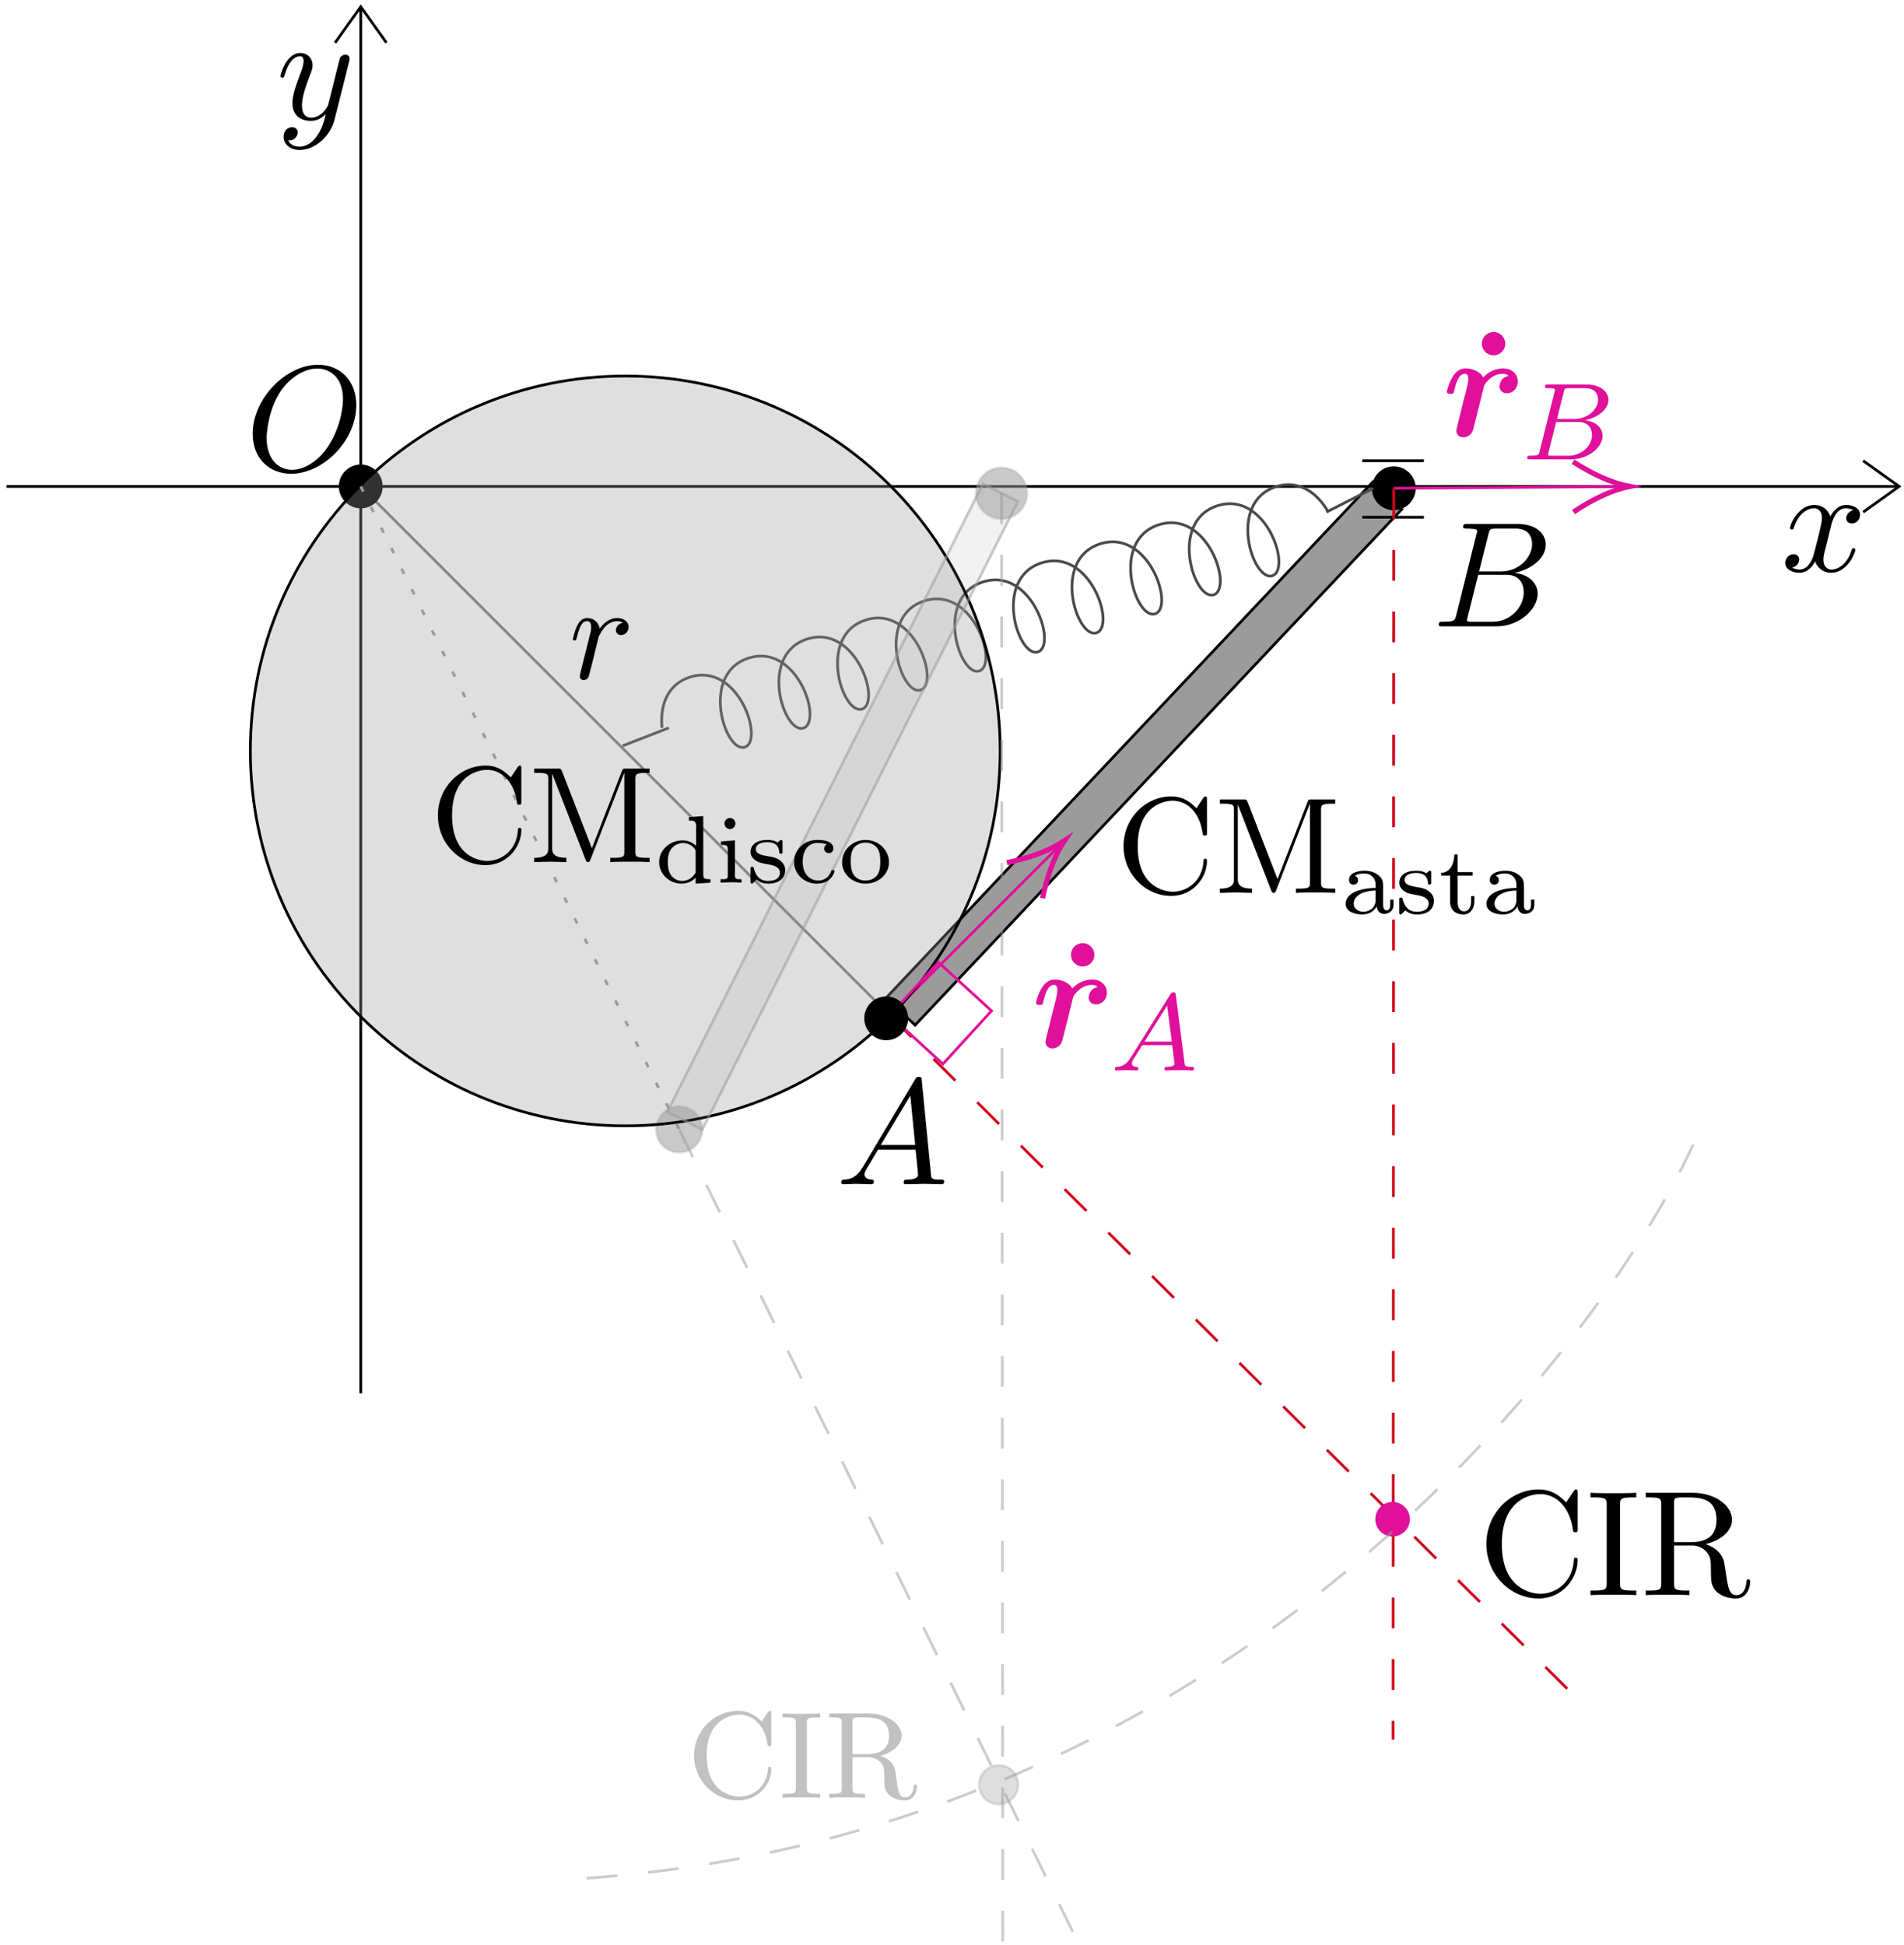 <?xml version="1.0" encoding="UTF-8"?>
<svg xmlns="http://www.w3.org/2000/svg" xmlns:xlink="http://www.w3.org/1999/xlink" width="277pt" height="283pt" viewBox="0 0 277 283" version="1.1">
<defs>
<g>
<symbol overflow="visible" id="glyph0-0">
<path style="stroke:none;" d=""/>
</symbol>
<symbol overflow="visible" id="glyph0-1">
<path style="stroke:none;" d="M 7.281 -6.594 C 7.422 -7.156 7.922 -9.156 9.438 -9.156 C 9.547 -9.156 10.078 -9.156 10.531 -8.875 C 9.922 -8.766 9.484 -8.219 9.484 -7.703 C 9.484 -7.344 9.734 -6.938 10.312 -6.938 C 10.797 -6.938 11.5 -7.328 11.5 -8.203 C 11.5 -9.328 10.203 -9.641 9.469 -9.641 C 8.203 -9.641 7.438 -8.484 7.172 -7.984 C 6.625 -9.422 5.453 -9.641 4.828 -9.641 C 2.547 -9.641 1.312 -6.828 1.312 -6.281 C 1.312 -6.062 1.531 -6.062 1.578 -6.062 C 1.75 -6.062 1.812 -6.109 1.859 -6.297 C 2.594 -8.609 4.031 -9.156 4.781 -9.156 C 5.188 -9.156 5.953 -8.969 5.953 -7.703 C 5.953 -7.031 5.578 -5.562 4.781 -2.516 C 4.422 -1.156 3.672 -0.234 2.703 -0.234 C 2.578 -0.234 2.078 -0.234 1.609 -0.531 C 2.156 -0.625 2.641 -1.094 2.641 -1.703 C 2.641 -2.297 2.156 -2.469 1.828 -2.469 C 1.172 -2.469 0.625 -1.891 0.625 -1.203 C 0.625 -0.203 1.719 0.234 2.688 0.234 C 4.125 0.234 4.906 -1.281 4.969 -1.422 C 5.234 -0.609 6.016 0.234 7.328 0.234 C 9.578 0.234 10.812 -2.578 10.812 -3.125 C 10.812 -3.344 10.625 -3.344 10.562 -3.344 C 10.359 -3.344 10.312 -3.25 10.281 -3.094 C 9.547 -0.766 8.078 -0.234 7.375 -0.234 C 6.516 -0.234 6.172 -0.938 6.172 -1.672 C 6.172 -2.156 6.297 -2.641 6.547 -3.594 Z M 7.281 -6.594 "/>
</symbol>
<symbol overflow="visible" id="glyph0-2">
<path style="stroke:none;" d="M 10.594 -8.312 C 10.688 -8.609 10.688 -8.656 10.688 -8.812 C 10.688 -9.203 10.375 -9.406 10.062 -9.406 C 9.844 -9.406 9.484 -9.266 9.297 -8.938 C 9.25 -8.828 9.078 -8.156 8.984 -7.766 C 8.828 -7.203 8.688 -6.609 8.547 -6.016 L 7.562 -2.094 C 7.484 -1.766 6.547 -0.234 5.109 -0.234 C 3.984 -0.234 3.75 -1.203 3.75 -2 C 3.75 -3.016 4.125 -4.359 4.859 -6.281 C 5.219 -7.172 5.297 -7.422 5.297 -7.859 C 5.297 -8.828 4.609 -9.641 3.516 -9.641 C 1.438 -9.641 0.625 -6.484 0.625 -6.281 C 0.625 -6.062 0.844 -6.062 0.891 -6.062 C 1.109 -6.062 1.141 -6.109 1.25 -6.453 C 1.828 -8.5 2.703 -9.156 3.453 -9.156 C 3.625 -9.156 3.984 -9.156 3.984 -8.469 C 3.984 -7.922 3.781 -7.344 3.625 -6.938 C 2.75 -4.625 2.359 -3.375 2.359 -2.359 C 2.359 -0.422 3.734 0.234 5.016 0.234 C 5.875 0.234 6.609 -0.125 7.219 -0.734 C 6.938 0.391 6.672 1.469 5.797 2.625 C 5.234 3.359 4.406 3.984 3.406 3.984 C 3.094 3.984 2.109 3.922 1.75 3.078 C 2.094 3.078 2.375 3.078 2.688 2.812 C 2.906 2.625 3.125 2.328 3.125 1.922 C 3.125 1.25 2.531 1.156 2.312 1.156 C 1.812 1.156 1.094 1.5 1.094 2.578 C 1.094 3.672 2.047 4.469 3.406 4.469 C 5.656 4.469 7.891 2.484 8.5 0.016 Z M 10.594 -8.312 "/>
</symbol>
<symbol overflow="visible" id="glyph0-3">
<path style="stroke:none;" d="M 3.906 -2.516 C 3.031 -1.047 2.188 -0.734 1.219 -0.672 C 0.953 -0.656 0.766 -0.656 0.766 -0.234 C 0.766 -0.109 0.875 0 1.047 0 C 1.641 0 2.312 -0.062 2.922 -0.062 C 3.641 -0.062 4.406 0 5.109 0 C 5.234 0 5.516 0 5.516 -0.422 C 5.516 -0.656 5.328 -0.672 5.172 -0.672 C 4.672 -0.719 4.141 -0.891 4.141 -1.438 C 4.141 -1.703 4.281 -1.938 4.453 -2.25 L 6.109 -5.031 L 11.578 -5.031 C 11.625 -4.578 11.938 -1.609 11.938 -1.391 C 11.938 -0.734 10.797 -0.672 10.359 -0.672 C 10.062 -0.672 9.844 -0.672 9.844 -0.234 C 9.844 0 10.094 0 10.141 0 C 11.031 0 11.969 -0.062 12.875 -0.062 C 13.422 -0.062 14.781 0 15.328 0 C 15.469 0 15.734 0 15.734 -0.438 C 15.734 -0.672 15.516 -0.672 15.219 -0.672 C 13.875 -0.672 13.875 -0.828 13.812 -1.469 L 12.484 -15.094 C 12.438 -15.531 12.438 -15.625 12.062 -15.625 C 11.719 -15.625 11.625 -15.469 11.5 -15.25 Z M 6.516 -5.719 L 10.812 -12.906 L 11.516 -5.719 Z M 6.516 -5.719 "/>
</symbol>
<symbol overflow="visible" id="glyph0-4">
<path style="stroke:none;" d="M 3.484 -1.703 C 3.266 -0.844 3.234 -0.672 1.5 -0.672 C 1.141 -0.672 0.922 -0.672 0.922 -0.234 C 0.922 0 1.109 0 1.5 0 L 9.297 0 C 12.734 0 15.312 -2.578 15.312 -4.719 C 15.312 -6.281 14.047 -7.547 11.938 -7.781 C 14.203 -8.203 16.484 -9.812 16.484 -11.891 C 16.484 -13.5 15.047 -14.891 12.438 -14.891 L 5.109 -14.891 C 4.688 -14.891 4.469 -14.891 4.469 -14.469 C 4.469 -14.219 4.672 -14.219 5.078 -14.219 C 5.125 -14.219 5.547 -14.219 5.906 -14.172 C 6.297 -14.141 6.5 -14.109 6.5 -13.828 C 6.5 -13.734 6.484 -13.672 6.406 -13.422 Z M 6.781 -7.984 L 8.141 -13.391 C 8.328 -14.156 8.375 -14.219 9.312 -14.219 L 12.125 -14.219 C 14.047 -14.219 14.5 -12.938 14.5 -11.969 C 14.5 -10.062 12.625 -7.984 9.969 -7.984 Z M 5.797 -0.672 C 5.5 -0.672 5.453 -0.672 5.328 -0.703 C 5.109 -0.719 5.031 -0.734 5.031 -0.922 C 5.031 -0.984 5.031 -1.031 5.141 -1.422 L 6.656 -7.5 L 10.781 -7.5 C 12.875 -7.5 13.281 -5.891 13.281 -4.953 C 13.281 -2.797 11.344 -0.672 8.766 -0.672 Z M 5.797 -0.672 "/>
</symbol>
<symbol overflow="visible" id="glyph0-5">
<path style="stroke:none;" d="M 16.141 -9.516 C 16.141 -13.016 13.828 -15.375 10.578 -15.375 C 5.875 -15.375 1.062 -10.422 1.062 -5.344 C 1.062 -1.719 3.516 0.484 6.656 0.484 C 11.281 0.484 16.141 -4.297 16.141 -9.516 Z M 6.781 -0.094 C 4.625 -0.094 3.094 -1.859 3.094 -4.734 C 3.094 -5.688 3.406 -8.875 5.078 -11.438 C 6.594 -13.703 8.719 -14.828 10.453 -14.828 C 12.234 -14.828 14.203 -13.609 14.203 -10.359 C 14.203 -8.797 13.609 -5.391 11.453 -2.703 C 10.406 -1.375 8.609 -0.094 6.781 -0.094 Z M 6.781 -0.094 "/>
</symbol>
<symbol overflow="visible" id="glyph1-0">
<path style="stroke:none;" d=""/>
</symbol>
<symbol overflow="visible" id="glyph1-1">
<path style="stroke:none;" d="M 1.109 -6.812 C 1.109 -2.688 4.344 0.438 8.047 0.438 C 11.297 0.438 13.25 -2.328 13.25 -4.641 C 13.25 -4.844 13.25 -4.984 12.984 -4.984 C 12.766 -4.984 12.766 -4.859 12.75 -4.656 C 12.594 -1.812 10.453 -0.172 8.281 -0.172 C 7.078 -0.172 3.172 -0.859 3.172 -6.797 C 3.172 -12.75 7.047 -13.422 8.266 -13.422 C 10.438 -13.422 12.219 -11.609 12.609 -8.703 C 12.656 -8.422 12.656 -8.359 12.922 -8.359 C 13.25 -8.359 13.25 -8.422 13.25 -8.844 L 13.25 -13.562 C 13.25 -13.906 13.25 -14.047 13.031 -14.047 C 12.953 -14.047 12.875 -14.047 12.703 -13.812 L 11.719 -12.328 C 10.984 -13.047 9.953 -14.047 8.047 -14.047 C 4.328 -14.047 1.109 -10.875 1.109 -6.812 Z M 1.109 -6.812 "/>
</symbol>
<symbol overflow="visible" id="glyph1-2">
<path style="stroke:none;" d="M 4.797 -13.172 C 4.625 -13.609 4.562 -13.609 4.109 -13.609 L 0.734 -13.609 L 0.734 -12.984 L 1.219 -12.984 C 2.75 -12.984 2.781 -12.766 2.781 -12.047 L 2.781 -2.094 C 2.781 -1.547 2.781 -0.625 0.734 -0.625 L 0.734 0 C 1.438 -0.016 2.406 -0.062 3.062 -0.062 C 3.719 -0.062 4.703 -0.016 5.406 0 L 5.406 -0.625 C 3.344 -0.625 3.344 -1.547 3.344 -2.094 L 3.344 -12.828 L 3.359 -12.828 L 8.172 -0.438 C 8.266 -0.172 8.359 0 8.562 0 C 8.781 0 8.844 -0.156 8.922 -0.375 L 13.828 -12.984 L 13.844 -12.984 L 13.844 -1.547 C 13.844 -0.844 13.812 -0.625 12.266 -0.625 L 11.797 -0.625 L 11.797 0 C 12.531 -0.062 13.891 -0.062 14.656 -0.062 C 15.438 -0.062 16.781 -0.062 17.516 0 L 17.516 -0.625 L 17.031 -0.625 C 15.5 -0.625 15.453 -0.844 15.453 -1.547 L 15.453 -12.047 C 15.453 -12.766 15.5 -12.984 17.031 -12.984 L 17.516 -12.984 L 17.516 -13.609 L 14.141 -13.609 C 13.625 -13.609 13.625 -13.594 13.484 -13.234 L 9.125 -2.016 Z M 4.797 -13.172 "/>
</symbol>
<symbol overflow="visible" id="glyph2-0">
<path style="stroke:none;" d=""/>
</symbol>
<symbol overflow="visible" id="glyph2-1">
<path style="stroke:none;" d="M 6.219 -3.734 C 6.219 -4.484 6.219 -5.016 5.578 -5.531 C 5.016 -6 4.344 -6.219 3.516 -6.219 C 2.188 -6.219 1.25 -5.719 1.25 -4.875 C 1.25 -4.422 1.562 -4.188 1.922 -4.188 C 2.297 -4.188 2.578 -4.469 2.578 -4.844 C 2.578 -5.078 2.469 -5.375 2.094 -5.484 C 2.594 -5.828 3.406 -5.828 3.484 -5.828 C 4.266 -5.828 5.125 -5.312 5.125 -4.141 L 5.125 -3.719 C 4.359 -3.688 3.438 -3.641 2.406 -3.266 C 1.156 -2.797 0.766 -2.031 0.766 -1.406 C 0.766 -0.203 2.219 0.141 3.203 0.141 C 4.328 0.141 4.984 -0.484 5.281 -1.031 C 5.328 -0.453 5.703 0.062 6.344 0.062 C 6.375 0.062 7.734 0.062 7.734 -1.25 L 7.734 -2.016 L 7.25 -2.016 L 7.25 -1.266 C 7.25 -1.125 7.25 -0.453 6.734 -0.453 C 6.219 -0.453 6.219 -1.109 6.219 -1.297 Z M 5.125 -1.969 C 5.125 -0.625 3.953 -0.25 3.328 -0.25 C 2.609 -0.25 1.938 -0.719 1.938 -1.406 C 1.938 -2.172 2.609 -3.25 5.125 -3.344 Z M 5.125 -1.969 "/>
</symbol>
<symbol overflow="visible" id="glyph2-2">
<path style="stroke:none;" d="M 5.281 -5.859 C 5.281 -6.094 5.281 -6.219 5.094 -6.219 C 5.016 -6.219 5 -6.219 4.812 -6.062 C 4.781 -6.047 4.641 -5.922 4.562 -5.844 C 4.141 -6.141 3.609 -6.219 3.094 -6.219 C 1.109 -6.219 0.625 -5.172 0.625 -4.484 C 0.625 -4.031 0.828 -3.672 1.156 -3.391 C 1.688 -2.938 2.219 -2.828 3.078 -2.688 C 3.781 -2.562 4.906 -2.375 4.906 -1.438 C 4.906 -0.891 4.531 -0.25 3.188 -0.25 C 1.859 -0.25 1.375 -1.125 1.109 -2.078 C 1.078 -2.266 1.062 -2.312 0.859 -2.312 C 0.625 -2.312 0.625 -2.219 0.625 -1.938 L 0.625 -0.219 C 0.625 0.016 0.625 0.141 0.828 0.141 C 0.953 0.141 1.219 -0.156 1.5 -0.453 C 2.109 0.109 2.859 0.141 3.188 0.141 C 5.016 0.141 5.672 -0.844 5.672 -1.828 C 5.672 -2.359 5.438 -2.781 5.078 -3.109 C 4.547 -3.594 3.906 -3.719 3.422 -3.797 C 2.297 -3.984 1.391 -4.156 1.391 -4.891 C 1.391 -5.344 1.766 -5.891 3.094 -5.891 C 4.719 -5.891 4.781 -4.766 4.812 -4.359 C 4.828 -4.203 5 -4.203 5.047 -4.203 C 5.281 -4.203 5.281 -4.297 5.281 -4.562 Z M 5.281 -5.859 "/>
</symbol>
<symbol overflow="visible" id="glyph2-3">
<path style="stroke:none;" d="M 2.797 -5.516 L 4.984 -5.516 L 4.984 -6.016 L 2.797 -6.016 L 2.797 -8.578 L 2.328 -8.578 C 2.312 -7.328 1.75 -5.938 0.406 -5.906 L 0.406 -5.516 L 1.703 -5.516 L 1.703 -1.75 C 1.703 -0.188 2.875 0.141 3.656 0.141 C 4.594 0.141 5.234 -0.656 5.234 -1.766 L 5.234 -2.531 L 4.766 -2.531 L 4.766 -1.766 C 4.766 -0.828 4.312 -0.312 3.766 -0.312 C 2.797 -0.312 2.797 -1.484 2.797 -1.734 Z M 2.797 -5.516 "/>
</symbol>
<symbol overflow="visible" id="glyph2-4">
<path style="stroke:none;" d="M 4.969 -9.531 L 4.969 -9.031 C 5.906 -9.031 6.016 -8.938 6.016 -8.25 L 6.016 -5.359 C 5.5 -5.859 4.828 -6.156 4.062 -6.156 C 2.203 -6.156 0.641 -4.766 0.641 -3 C 0.641 -1.25 2.125 0.141 3.891 0.141 C 5.031 0.141 5.719 -0.469 5.953 -0.719 L 5.953 0.141 L 8.109 0 L 8.109 -0.5 C 7.172 -0.5 7.062 -0.594 7.062 -1.281 L 7.062 -9.688 Z M 5.953 -1.469 C 5.594 -0.812 4.891 -0.25 3.984 -0.25 C 3.188 -0.25 2.641 -0.719 2.359 -1.109 C 2.078 -1.531 1.906 -2.094 1.906 -2.984 C 1.906 -3.312 1.906 -4.359 2.484 -5.016 C 3.047 -5.641 3.719 -5.766 4.125 -5.766 C 4.797 -5.766 5.406 -5.453 5.797 -4.953 C 5.953 -4.734 5.953 -4.719 5.953 -4.453 Z M 5.953 -1.469 "/>
</symbol>
<symbol overflow="visible" id="glyph2-5">
<path style="stroke:none;" d="M 2.938 -8.609 C 2.938 -9.016 2.609 -9.406 2.141 -9.406 C 1.719 -9.406 1.344 -9.062 1.344 -8.609 C 1.344 -8.109 1.75 -7.797 2.141 -7.797 C 2.578 -7.797 2.938 -8.156 2.938 -8.609 Z M 0.828 -6 L 0.828 -5.5 C 1.703 -5.5 1.828 -5.406 1.828 -4.734 L 1.828 -1.109 C 1.828 -0.5 1.688 -0.5 0.781 -0.5 L 0.781 0 C 0.812 0 1.781 -0.062 2.344 -0.062 C 2.828 -0.062 3.328 -0.047 3.828 0 L 3.828 -0.5 C 3.016 -0.5 2.875 -0.5 2.875 -1.094 L 2.875 -6.156 Z M 0.828 -6 "/>
</symbol>
<symbol overflow="visible" id="glyph2-6">
<path style="stroke:none;" d="M 5.422 -5.562 C 5.172 -5.453 5.031 -5.234 5.031 -4.953 C 5.031 -4.578 5.297 -4.297 5.688 -4.297 C 6.062 -4.297 6.359 -4.531 6.359 -4.984 C 6.359 -6.219 4.422 -6.219 4.031 -6.219 C 1.938 -6.219 0.641 -4.625 0.641 -3.016 C 0.641 -1.25 2.141 0.141 3.969 0.141 C 6.047 0.141 6.531 -1.5 6.531 -1.672 C 6.531 -1.844 6.344 -1.844 6.297 -1.844 C 6.109 -1.844 6.094 -1.797 6.031 -1.609 C 5.719 -0.734 4.984 -0.312 4.125 -0.312 C 3.172 -0.312 1.906 -1.016 1.906 -3.031 C 1.906 -4.797 2.781 -5.781 4.078 -5.781 C 4.25 -5.781 4.922 -5.781 5.422 -5.562 Z M 5.422 -5.562 "/>
</symbol>
<symbol overflow="visible" id="glyph2-7">
<path style="stroke:none;" d="M 7.375 -2.969 C 7.375 -4.719 5.891 -6.219 3.969 -6.219 C 2.031 -6.219 0.547 -4.719 0.547 -2.969 C 0.547 -1.234 2.078 0.141 3.969 0.141 C 5.844 0.141 7.375 -1.234 7.375 -2.969 Z M 3.969 -0.312 C 3.453 -0.312 2.688 -0.469 2.234 -1.156 C 1.859 -1.734 1.812 -2.453 1.812 -3.094 C 1.812 -3.703 1.828 -4.516 2.312 -5.125 C 2.672 -5.531 3.25 -5.828 3.969 -5.828 C 4.781 -5.828 5.375 -5.438 5.672 -5.016 C 6.062 -4.469 6.109 -3.766 6.109 -3.094 C 6.109 -2.422 6.062 -1.688 5.672 -1.109 C 5.281 -0.594 4.641 -0.312 3.969 -0.312 Z M 3.969 -0.312 "/>
</symbol>
<symbol overflow="visible" id="glyph3-0">
<path style="stroke:none;" d=""/>
</symbol>
<symbol overflow="visible" id="glyph3-1">
<path style="stroke:none;" d="M 1.75 -1.172 C 1.688 -0.875 1.578 -0.422 1.578 -0.312 C 1.578 0.047 1.859 0.219 2.156 0.219 C 2.391 0.219 2.75 0.062 2.891 -0.344 C 2.922 -0.422 3.609 -3.125 3.688 -3.484 C 3.844 -4.141 4.203 -5.531 4.328 -6.078 C 4.406 -6.328 4.953 -7.266 5.438 -7.703 C 5.594 -7.844 6.172 -8.359 7.031 -8.359 C 7.547 -8.359 7.844 -8.125 7.875 -8.125 C 7.266 -8.031 6.828 -7.547 6.828 -7.031 C 6.828 -6.719 7.047 -6.328 7.594 -6.328 C 8.125 -6.328 8.688 -6.797 8.688 -7.516 C 8.688 -8.203 8.047 -8.812 7.031 -8.812 C 5.734 -8.812 4.859 -7.828 4.484 -7.266 C 4.328 -8.172 3.609 -8.812 2.672 -8.812 C 1.75 -8.812 1.375 -8.031 1.188 -7.672 C 0.844 -7 0.578 -5.797 0.578 -5.734 C 0.578 -5.531 0.781 -5.531 0.812 -5.531 C 1.016 -5.531 1.031 -5.562 1.156 -6 C 1.5 -7.406 1.891 -8.359 2.609 -8.359 C 2.953 -8.359 3.234 -8.203 3.234 -7.453 C 3.234 -7.031 3.172 -6.812 2.906 -5.781 Z M 1.75 -1.172 "/>
</symbol>
<symbol overflow="visible" id="glyph4-0">
<path style="stroke:none;" d=""/>
</symbol>
<symbol overflow="visible" id="glyph4-1">
<path style="stroke:none;" d="M 5.172 -13.453 C 5.172 -14.391 4.406 -15.156 3.469 -15.156 C 2.531 -15.156 1.766 -14.391 1.766 -13.453 C 1.766 -12.516 2.531 -11.75 3.469 -11.75 C 4.406 -11.75 5.172 -12.516 5.172 -13.453 Z M 5.172 -13.453 "/>
</symbol>
<symbol overflow="visible" id="glyph5-0">
<path style="stroke:none;" d=""/>
</symbol>
<symbol overflow="visible" id="glyph5-1">
<path style="stroke:none;" d="M 9.688 -8.766 C 8.484 -8.531 8.359 -7.453 8.359 -7.234 C 8.359 -6.766 8.719 -6.234 9.438 -6.234 C 10.188 -6.234 11.016 -6.844 11.016 -7.969 C 11.016 -8.969 10.234 -9.859 8.875 -9.859 C 7.656 -9.859 6.625 -9.25 5.984 -8.547 C 5.453 -9.547 4.203 -9.859 3.422 -9.859 C 2.625 -9.859 2 -9.406 1.531 -8.609 C 1 -7.766 0.703 -6.594 0.703 -6.453 C 0.703 -6.156 1.031 -6.156 1.219 -6.156 C 1.469 -6.156 1.547 -6.156 1.656 -6.266 C 1.703 -6.297 1.703 -6.344 1.828 -6.891 C 2.25 -8.547 2.719 -9.078 3.312 -9.078 C 3.641 -9.078 3.812 -8.859 3.812 -8.281 C 3.812 -7.891 3.75 -7.656 3.516 -6.625 C 3.406 -6.266 3.047 -4.828 2.906 -4.281 C 2.812 -3.859 2.578 -2.875 2.469 -2.484 C 2.328 -1.922 2.078 -0.938 2.078 -0.781 C 2.078 -0.328 2.422 0.172 3.094 0.172 C 3.531 0.172 4.297 -0.094 4.531 -0.984 C 4.562 -1.047 6.047 -6.984 6.062 -7.109 C 6.156 -7.438 6.156 -7.484 6.438 -7.812 C 6.938 -8.438 7.75 -9.078 8.828 -9.078 C 9.375 -9.078 9.625 -8.828 9.688 -8.766 Z M 9.688 -8.766 "/>
</symbol>
<symbol overflow="visible" id="glyph6-0">
<path style="stroke:none;" d=""/>
</symbol>
<symbol overflow="visible" id="glyph6-1">
<path style="stroke:none;" d="M 2.953 -1.891 C 2.219 -0.734 1.562 -0.578 0.984 -0.531 C 0.828 -0.516 0.641 -0.5 0.641 -0.219 C 0.641 -0.172 0.672 0 0.859 0 C 1 0 1.094 -0.047 2.219 -0.047 C 3.297 -0.047 3.672 0 3.75 0 C 3.828 0 4.062 0 4.062 -0.297 C 4.062 -0.516 3.859 -0.531 3.781 -0.531 C 3.438 -0.547 3.109 -0.672 3.109 -1.016 C 3.109 -1.266 3.234 -1.469 3.531 -1.922 L 4.625 -3.688 L 8.984 -3.688 L 9.328 -0.984 C 9.328 -0.766 9.031 -0.531 8.281 -0.531 C 8.047 -0.531 7.844 -0.531 7.844 -0.219 C 7.844 -0.203 7.859 0 8.109 0 C 8.266 0 8.875 -0.031 9.016 -0.047 L 10.031 -0.047 C 11.453 -0.047 11.734 0 11.859 0 C 11.922 0 12.172 0 12.172 -0.297 C 12.172 -0.531 11.969 -0.531 11.719 -0.531 C 10.844 -0.531 10.828 -0.672 10.781 -1.062 L 9.516 -10.922 C 9.469 -11.266 9.453 -11.375 9.188 -11.375 C 8.891 -11.375 8.797 -11.219 8.703 -11.062 Z M 4.953 -4.203 L 8.25 -9.453 L 8.922 -4.203 Z M 4.953 -4.203 "/>
</symbol>
<symbol overflow="visible" id="glyph6-2">
<path style="stroke:none;" d="M 2.688 -1.266 C 2.547 -0.656 2.516 -0.531 1.344 -0.531 C 1.031 -0.531 0.844 -0.531 0.844 -0.219 C 0.844 0 1.047 0 1.328 0 L 7.234 0 C 9.859 0 11.828 -1.859 11.828 -3.406 C 11.828 -4.578 10.828 -5.516 9.234 -5.688 C 11.078 -6.047 12.672 -7.25 12.672 -8.656 C 12.672 -9.844 11.5 -10.891 9.5 -10.891 L 3.938 -10.891 C 3.656 -10.891 3.438 -10.891 3.438 -10.578 C 3.438 -10.359 3.641 -10.359 3.906 -10.359 C 4.438 -10.359 4.891 -10.359 4.891 -10.109 C 4.891 -10.047 4.875 -10.031 4.828 -9.812 Z M 5.188 -5.875 L 6.156 -9.766 C 6.297 -10.312 6.312 -10.359 6.969 -10.359 L 9.266 -10.359 C 10.828 -10.359 11.172 -9.344 11.172 -8.688 C 11.172 -7.328 9.719 -5.875 7.688 -5.875 Z M 4.078 -0.531 C 3.938 -0.562 3.891 -0.562 3.891 -0.672 C 3.891 -0.797 3.922 -0.922 3.953 -1.016 L 5.062 -5.438 L 8.297 -5.438 C 9.781 -5.438 10.281 -4.438 10.281 -3.531 C 10.281 -1.969 8.75 -0.531 6.844 -0.531 Z M 4.078 -0.531 "/>
</symbol>
<symbol overflow="visible" id="glyph7-0">
<path style="stroke:none;" d=""/>
</symbol>
<symbol overflow="visible" id="glyph7-1">
<path style="stroke:none;" d="M 1.219 -7.453 C 1.219 -2.938 4.75 0.484 8.812 0.484 C 12.375 0.484 14.5 -2.547 14.5 -5.078 C 14.5 -5.297 14.5 -5.453 14.219 -5.453 C 13.984 -5.453 13.984 -5.328 13.953 -5.109 C 13.781 -1.984 11.453 -0.203 9.078 -0.203 C 7.75 -0.203 3.469 -0.938 3.469 -7.438 C 3.469 -13.953 7.719 -14.703 9.047 -14.703 C 11.438 -14.703 13.375 -12.719 13.812 -9.531 C 13.844 -9.234 13.844 -9.156 14.156 -9.156 C 14.5 -9.156 14.5 -9.234 14.5 -9.688 L 14.5 -14.859 C 14.5 -15.219 14.5 -15.375 14.266 -15.375 C 14.172 -15.375 14.094 -15.375 13.922 -15.109 L 12.828 -13.5 C 12.016 -14.281 10.906 -15.375 8.812 -15.375 C 4.734 -15.375 1.219 -11.906 1.219 -7.453 Z M 1.219 -7.453 "/>
</symbol>
<symbol overflow="visible" id="glyph7-2">
<path style="stroke:none;" d="M 4.906 -13.203 C 4.906 -13.984 4.969 -14.219 6.703 -14.219 L 7.266 -14.219 L 7.266 -14.891 C 6.5 -14.828 4.781 -14.828 3.953 -14.828 C 3.094 -14.828 1.375 -14.828 0.609 -14.891 L 0.609 -14.219 L 1.172 -14.219 C 2.906 -14.219 2.969 -13.984 2.969 -13.203 L 2.969 -1.703 C 2.969 -0.922 2.906 -0.672 1.172 -0.672 L 0.609 -0.672 L 0.609 0 C 1.375 -0.062 3.094 -0.062 3.922 -0.062 C 4.781 -0.062 6.5 -0.062 7.266 0 L 7.266 -0.672 L 6.703 -0.672 C 4.969 -0.672 4.906 -0.922 4.906 -1.703 Z M 4.906 -13.203 "/>
</symbol>
<symbol overflow="visible" id="glyph7-3">
<path style="stroke:none;" d="M 4.891 -7.703 L 4.891 -13.344 C 4.891 -13.844 4.891 -14.109 5.359 -14.172 C 5.578 -14.219 6.219 -14.219 6.656 -14.219 C 8.609 -14.219 11.062 -14.141 11.062 -10.969 C 11.062 -9.469 10.531 -7.703 7.312 -7.703 Z M 9.484 -7.422 C 11.609 -7.938 13.312 -9.266 13.312 -10.969 C 13.312 -13.062 10.812 -14.891 7.609 -14.891 L 0.766 -14.891 L 0.766 -14.219 L 1.281 -14.219 C 2.969 -14.219 3.016 -13.984 3.016 -13.203 L 3.016 -1.703 C 3.016 -0.922 2.969 -0.672 1.281 -0.672 L 0.766 -0.672 L 0.766 0 C 1.547 -0.062 3.094 -0.062 3.953 -0.062 C 4.797 -0.062 6.344 -0.062 7.125 0 L 7.125 -0.672 L 6.609 -0.672 C 4.922 -0.672 4.891 -0.922 4.891 -1.703 L 4.891 -7.219 L 7.391 -7.219 C 7.75 -7.219 8.656 -7.219 9.422 -6.484 C 10.25 -5.688 10.25 -5.016 10.25 -3.562 C 10.25 -2.141 10.25 -1.266 11.141 -0.438 C 12.047 0.344 13.234 0.484 13.891 0.484 C 15.594 0.484 15.969 -1.312 15.969 -1.922 C 15.969 -2.047 15.969 -2.297 15.688 -2.297 C 15.438 -2.297 15.438 -2.094 15.422 -1.938 C 15.297 -0.391 14.531 0 13.984 0 C 12.906 0 12.734 -1.109 12.438 -3.141 L 12.156 -4.891 C 11.75 -6.281 10.688 -7 9.484 -7.422 Z M 9.484 -7.422 "/>
</symbol>
<symbol overflow="visible" id="glyph8-0">
<path style="stroke:none;" d=""/>
</symbol>
<symbol overflow="visible" id="glyph8-1">
<path style="stroke:none;" d="M 10.859 -11.078 C 10.281 -11.641 9.25 -12.641 7.438 -12.641 C 3.969 -12.641 1.016 -9.766 1.016 -6.141 C 1.016 -2.438 4 0.391 7.438 0.391 C 10.422 0.391 12.266 -2.062 12.266 -4.156 C 12.266 -4.344 12.266 -4.5 12.016 -4.5 C 11.781 -4.5 11.781 -4.375 11.766 -4.219 C 11.625 -1.484 9.469 -0.156 7.625 -0.156 C 6.094 -0.156 2.859 -1.109 2.859 -6.141 C 2.859 -11.141 6.109 -12.094 7.609 -12.094 C 9.375 -12.094 11.266 -10.75 11.688 -7.844 C 11.734 -7.609 11.75 -7.516 11.984 -7.516 C 12.266 -7.516 12.266 -7.609 12.266 -7.984 L 12.266 -12.172 C 12.266 -12.484 12.266 -12.641 12.047 -12.641 C 11.922 -12.641 11.875 -12.594 11.766 -12.438 Z M 10.859 -11.078 "/>
</symbol>
<symbol overflow="visible" id="glyph8-2">
<path style="stroke:none;" d="M 4.125 -10.828 C 4.125 -11.484 4.156 -11.688 5.594 -11.688 L 6.047 -11.688 L 6.047 -12.25 C 5.312 -12.203 4.094 -12.203 3.312 -12.203 C 2.547 -12.203 1.328 -12.203 0.594 -12.25 L 0.594 -11.688 L 1.047 -11.688 C 2.469 -11.688 2.516 -11.484 2.516 -10.828 L 2.516 -1.422 C 2.516 -0.766 2.469 -0.562 1.047 -0.562 L 0.594 -0.562 L 0.594 0 C 1.328 -0.047 2.547 -0.047 3.312 -0.047 C 4.094 -0.047 5.312 -0.047 6.047 0 L 6.047 -0.562 L 5.594 -0.562 C 4.156 -0.562 4.125 -0.766 4.125 -1.422 Z M 4.125 -10.828 "/>
</symbol>
<symbol overflow="visible" id="glyph8-3">
<path style="stroke:none;" d="M 4.109 -6.344 L 4.109 -10.953 C 4.109 -11.422 4.141 -11.594 4.484 -11.656 C 4.641 -11.688 5.219 -11.688 5.594 -11.688 C 7.141 -11.688 9.422 -11.688 9.422 -9.016 C 9.422 -7.484 8.625 -6.344 6.188 -6.344 Z M 8.141 -6.078 C 9.844 -6.562 11.25 -7.625 11.25 -9.016 C 11.25 -10.797 9.078 -12.25 6.438 -12.25 L 0.719 -12.25 L 0.719 -11.688 L 1.125 -11.688 C 2.516 -11.688 2.547 -11.5 2.547 -10.828 L 2.547 -1.422 C 2.547 -0.75 2.516 -0.562 1.125 -0.562 L 0.719 -0.562 L 0.719 0 C 1.562 -0.047 2.453 -0.047 3.312 -0.047 C 4.172 -0.047 5.078 -0.047 5.938 0 L 5.938 -0.562 L 5.531 -0.562 C 4.141 -0.562 4.109 -0.75 4.109 -1.422 L 4.109 -5.906 L 6.266 -5.906 C 7.547 -5.906 8.125 -5.219 8.203 -5.141 C 8.734 -4.484 8.734 -4.219 8.734 -2.938 C 8.734 -1.734 8.734 -0.953 9.594 -0.266 C 10.438 0.391 11.516 0.391 11.719 0.391 C 13.219 0.391 13.484 -1.172 13.484 -1.594 C 13.484 -1.703 13.484 -1.922 13.234 -1.922 C 13 -1.922 13 -1.766 12.984 -1.609 C 12.891 -0.484 12.344 -0.047 11.781 -0.047 C 11.203 -0.047 11.016 -0.406 10.875 -0.719 C 10.703 -1.109 10.547 -2.328 10.438 -3.141 C 10.297 -4.25 10.141 -5.453 8.141 -6.078 Z M 8.141 -6.078 "/>
</symbol>
</g>
</defs>
<g id="surface1">
<path style="fill-rule:nonzero;fill:rgb(60.782%,60.782%,60.782%);fill-opacity:1;stroke-width:0.399;stroke-linecap:butt;stroke-linejoin:miter;stroke:rgb(0%,0%,0%);stroke-opacity:1;stroke-miterlimit:10;" d="M 255.023 -154.351 L 325.835 -79.284 L 330.042 -83.261 L 259.23 -158.327 Z M 255.023 -154.351 " transform="matrix(1,0,0,-1,-126.097,-9.179)"/>
<path style="fill:none;stroke-width:0.399;stroke-linecap:butt;stroke-linejoin:miter;stroke:rgb(0%,0%,0%);stroke-opacity:1;stroke-miterlimit:10;" d="M 127.034 -79.952 L 402.386 -79.952 M 178.581 -10.163 L 178.581 -211.909 M 397.156 -76.214 L 402.386 -79.952 L 397.156 -83.687 M 174.847 -15.394 L 178.581 -10.163 L 182.32 -15.394 " transform="matrix(1,0,0,-1,-126.097,-9.179)"/>
<path style="fill:none;stroke-width:0.399;stroke-linecap:butt;stroke-linejoin:miter;stroke:rgb(50.194%,50.194%,50.194%);stroke-opacity:1;stroke-miterlimit:10;" d="M 178.581 -79.952 L 255.546 -156.913 " transform="matrix(1,0,0,-1,-126.097,-9.179)"/>
<path style="fill-rule:nonzero;fill:rgb(0%,0%,0%);fill-opacity:1;stroke-width:0.399;stroke-linecap:butt;stroke-linejoin:miter;stroke:rgb(0%,0%,0%);stroke-opacity:1;stroke-miterlimit:10;" d="M 325.878 -80.222 C 325.878 -78.57 327.218 -77.23 328.87 -77.23 C 330.519 -77.23 331.859 -78.57 331.859 -80.222 C 331.859 -81.87 330.519 -83.21 328.87 -83.21 C 327.218 -83.21 325.878 -81.87 325.878 -80.222 Z M 325.878 -80.222 " transform="matrix(1,0,0,-1,-126.097,-9.179)"/>
<path style="fill-rule:nonzero;fill:rgb(0%,0%,0%);fill-opacity:1;stroke-width:0.399;stroke-linecap:butt;stroke-linejoin:miter;stroke:rgb(0%,0%,0%);stroke-opacity:1;stroke-miterlimit:10;" d="M 175.593 -79.952 C 175.593 -78.3 176.933 -76.964 178.581 -76.964 C 180.234 -76.964 181.57 -78.3 181.57 -79.952 C 181.57 -81.601 180.234 -82.941 178.581 -82.941 C 176.933 -82.941 175.593 -81.601 175.593 -79.952 Z M 175.593 -79.952 " transform="matrix(1,0,0,-1,-126.097,-9.179)"/>
<path style="fill:none;stroke-width:0.399;stroke-linecap:butt;stroke-linejoin:miter;stroke:rgb(0%,0%,0%);stroke-opacity:1;stroke-miterlimit:10;" d="M 324.288 -76.214 L 333.253 -76.214 " transform="matrix(1,0,0,-1,-126.097,-9.179)"/>
<path style="fill:none;stroke-width:0.399;stroke-linecap:butt;stroke-linejoin:miter;stroke:rgb(0%,0%,0%);stroke-opacity:1;stroke-miterlimit:10;" d="M 324.288 -84.433 L 333.253 -84.433 " transform="matrix(1,0,0,-1,-126.097,-9.179)"/>
<path style="fill:none;stroke-width:0.399;stroke-linecap:butt;stroke-linejoin:miter;stroke:rgb(29.019%,29.019%,29.019%);stroke-opacity:1;stroke-miterlimit:10;" d="M 216.691 -117.687 L 223.413 -115.07 " transform="matrix(1,0,0,-1,-126.097,-9.179)"/>
<path style="fill-rule:nonzero;fill:rgb(0%,0%,0%);fill-opacity:1;stroke-width:0.399;stroke-linecap:butt;stroke-linejoin:miter;stroke:rgb(29.019%,29.019%,29.019%);stroke-opacity:1;stroke-miterlimit:10;" d="M 325.878 -80.222 L 319.058 -83.687 " transform="matrix(1,0,0,-1,-126.097,-9.179)"/>
<path style="fill:none;stroke-width:0.399;stroke-linecap:butt;stroke-linejoin:miter;stroke:rgb(29.019%,29.019%,29.019%);stroke-opacity:1;stroke-miterlimit:10;" d="M 222.413 -115.077 C 222.109 -112.097 223.003 -108.824 226.433 -107.71 C 233.538 -105.402 237.3 -116.96 234.46 -117.878 C 231.613 -118.808 227.863 -107.245 234.968 -104.937 C 242.074 -102.628 245.824 -114.187 242.984 -115.109 C 240.144 -116.034 236.386 -104.476 243.492 -102.167 C 250.597 -99.859 254.359 -111.417 251.511 -112.343 C 248.671 -113.261 244.913 -101.702 252.019 -99.394 C 259.124 -97.085 262.882 -108.644 260.042 -109.57 C 257.195 -110.492 253.437 -98.929 260.55 -96.62 C 267.656 -94.312 271.409 -105.87 268.57 -106.8 C 265.722 -107.726 261.972 -96.159 269.077 -93.851 C 276.183 -91.542 279.941 -103.109 277.093 -104.027 C 274.253 -104.952 270.495 -93.394 277.601 -91.085 C 284.71 -88.777 288.468 -100.335 285.62 -101.253 C 282.781 -102.179 279.023 -90.62 286.128 -88.312 C 293.234 -86.003 296.992 -97.562 294.152 -98.488 C 291.308 -99.409 287.554 -87.851 294.659 -85.538 C 301.769 -83.23 305.519 -94.792 302.679 -95.718 C 299.831 -96.636 296.081 -85.077 303.187 -82.769 C 310.292 -80.46 314.05 -92.019 311.206 -92.945 C 308.367 -93.87 304.605 -82.304 311.714 -79.995 C 315.195 -78.867 317.878 -81.066 319.363 -83.71 " transform="matrix(1,0,0,-1,-126.097,-9.179)"/>
<path style="fill:none;stroke-width:0.399;stroke-linecap:butt;stroke-linejoin:miter;stroke:rgb(87.842%,6.276%,60.393%);stroke-opacity:1;stroke-miterlimit:10;" d="M 255.546 -156.913 L 279.898 -132.562 " transform="matrix(1,0,0,-1,-126.097,-9.179)"/>
<path style="fill:none;stroke-width:0.747;stroke-linecap:butt;stroke-linejoin:miter;stroke:rgb(87.842%,6.276%,60.393%);stroke-opacity:1;stroke-miterlimit:10;" d="M 277.765 -139.874 C 278.492 -136.398 279.554 -133.613 280.949 -131.507 C 278.847 -132.902 276.062 -133.964 272.585 -134.695 " transform="matrix(1,0,0,-1,-126.097,-9.179)"/>
<path style="fill:none;stroke-width:0.399;stroke-linecap:butt;stroke-linejoin:miter;stroke:rgb(87.842%,6.276%,60.393%);stroke-opacity:1;stroke-miterlimit:10;" d="M 328.87 -80.222 L 361.648 -79.968 " transform="matrix(1,0,0,-1,-126.097,-9.179)"/>
<path style="fill:none;stroke-width:0.747;stroke-linecap:butt;stroke-linejoin:miter;stroke:rgb(87.842%,6.276%,60.393%);stroke-opacity:1;stroke-miterlimit:10;" d="M 355.007 -83.675 C 357.964 -81.71 360.675 -80.472 363.144 -79.952 C 360.667 -79.472 357.937 -78.273 354.949 -76.355 " transform="matrix(1,0,0,-1,-126.097,-9.179)"/>
<path style="fill:none;stroke-width:0.399;stroke-linecap:butt;stroke-linejoin:miter;stroke:rgb(81.569%,0.783%,10.587%);stroke-opacity:1;stroke-dasharray:4.483,4.483;stroke-miterlimit:10;" d="M 255.546 -156.913 L 354.925 -255.695 " transform="matrix(1,0,0,-1,-126.097,-9.179)"/>
<path style="fill:none;stroke-width:0.399;stroke-linecap:butt;stroke-linejoin:miter;stroke:rgb(81.569%,0.783%,10.587%);stroke-opacity:1;stroke-dasharray:4.483,4.483;stroke-miterlimit:10;" d="M 328.87 -80.222 L 328.773 -262.269 " transform="matrix(1,0,0,-1,-126.097,-9.179)"/>
<path style="fill-rule:nonzero;fill:rgb(87.842%,6.276%,60.393%);fill-opacity:1;stroke-width:0.399;stroke-linecap:butt;stroke-linejoin:miter;stroke:rgb(87.842%,6.276%,60.393%);stroke-opacity:1;stroke-miterlimit:10;" d="M 326.382 -230.214 C 326.382 -228.937 327.417 -227.898 328.699 -227.898 C 329.976 -227.898 331.011 -228.937 331.011 -230.214 C 331.011 -231.492 329.976 -232.531 328.699 -232.531 C 327.417 -232.531 326.382 -231.492 326.382 -230.214 Z M 326.382 -230.214 " transform="matrix(1,0,0,-1,-126.097,-9.179)"/>
<path style="fill-rule:nonzero;fill:rgb(60.782%,60.782%,60.782%);fill-opacity:0.54;stroke-width:0.399;stroke-linecap:butt;stroke-linejoin:miter;stroke:rgb(60.782%,60.782%,60.782%);stroke-opacity:0.24;stroke-miterlimit:10;" d="M 221.546 -173.503 C 221.546 -171.64 223.05 -170.14 224.91 -170.14 C 226.769 -170.14 228.273 -171.64 228.273 -173.503 C 228.273 -175.363 226.769 -176.863 224.91 -176.863 C 223.05 -176.863 221.546 -175.363 221.546 -173.503 Z M 221.546 -173.503 " transform="matrix(1,0,0,-1,-126.097,-9.179)"/>
<path style="fill-rule:nonzero;fill:rgb(60.782%,60.782%,60.782%);fill-opacity:0.54;stroke-width:0.399;stroke-linecap:butt;stroke-linejoin:miter;stroke:rgb(60.782%,60.782%,60.782%);stroke-opacity:0.24;stroke-miterlimit:10;" d="M 268.07 -80.952 C 268.07 -78.89 269.734 -77.218 271.804 -77.218 C 273.867 -77.218 275.538 -78.89 275.538 -80.952 C 275.538 -83.023 273.867 -84.687 271.804 -84.687 C 269.734 -84.687 268.07 -83.023 268.07 -80.952 Z M 268.07 -80.952 " transform="matrix(1,0,0,-1,-126.097,-9.179)"/>
<path style="fill-rule:nonzero;fill:rgb(60.782%,60.782%,60.782%);fill-opacity:0.32;stroke-width:0.399;stroke-linecap:butt;stroke-linejoin:miter;stroke:rgb(0%,0%,0%);stroke-opacity:1;stroke-miterlimit:10;" d="M 162.519 -118.433 C 162.519 -88.304 186.937 -63.886 217.066 -63.886 C 247.191 -63.886 271.609 -88.304 271.609 -118.433 C 271.609 -148.558 247.191 -172.98 217.066 -172.98 C 186.937 -172.98 162.519 -148.558 162.519 -118.433 Z M 162.519 -118.433 " transform="matrix(1,0,0,-1,-126.097,-9.179)"/>
<path style="fill-rule:nonzero;fill:rgb(60.782%,60.782%,60.782%);fill-opacity:0.13;stroke-width:0.399;stroke-linecap:butt;stroke-linejoin:miter;stroke:rgb(60.782%,60.782%,60.782%);stroke-opacity:0.54;stroke-miterlimit:10;" d="M 223.183 -170.945 L 269.101 -79.577 L 274.187 -82.132 L 228.273 -173.503 Z M 223.183 -170.945 " transform="matrix(1,0,0,-1,-126.097,-9.179)"/>
<path style="fill:none;stroke-width:0.399;stroke-linecap:butt;stroke-linejoin:miter;stroke:rgb(60.782%,60.782%,60.782%);stroke-opacity:1;stroke-dasharray:0.837,2.501;stroke-miterlimit:10;" d="M 178.581 -79.952 L 224.91 -173.503 " transform="matrix(1,0,0,-1,-126.097,-9.179)"/>
<path style="fill:none;stroke-width:0.399;stroke-linecap:butt;stroke-linejoin:miter;stroke:rgb(60.782%,60.782%,60.782%);stroke-opacity:0.5;stroke-dasharray:4.483,4.483;stroke-miterlimit:10;" d="M 271.804 -80.952 L 271.984 -295.597 " transform="matrix(1,0,0,-1,-126.097,-9.179)"/>
<path style="fill:none;stroke-width:0.399;stroke-linecap:butt;stroke-linejoin:miter;stroke:rgb(60.782%,60.782%,60.782%);stroke-opacity:0.5;stroke-dasharray:4.483,4.483;stroke-miterlimit:10;" d="M 224.91 -173.503 L 283.191 -292.308 " transform="matrix(1,0,0,-1,-126.097,-9.179)"/>
<path style="fill-rule:nonzero;fill:rgb(60.782%,60.782%,60.782%);fill-opacity:0.33;stroke-width:0.399;stroke-linecap:butt;stroke-linejoin:miter;stroke:rgb(60.782%,60.782%,60.782%);stroke-opacity:0.27;stroke-miterlimit:10;" d="M 268.546 -268.847 C 268.546 -267.277 269.816 -266.007 271.386 -266.007 C 272.956 -266.007 274.226 -267.277 274.226 -268.847 C 274.226 -270.413 272.956 -271.683 271.386 -271.683 C 269.816 -271.683 268.546 -270.413 268.546 -268.847 Z M 268.546 -268.847 " transform="matrix(1,0,0,-1,-126.097,-9.179)"/>
<path style="fill:none;stroke-width:0.399;stroke-linecap:butt;stroke-linejoin:miter;stroke:rgb(60.782%,60.782%,60.782%);stroke-opacity:0.5;stroke-dasharray:4.483,4.483;stroke-miterlimit:10;" d="M 211.46 -282.445 C 309.343 -275.421 362.394 -199.952 373.605 -173.054 " transform="matrix(1,0,0,-1,-126.097,-9.179)"/>
<path style="fill:none;stroke-width:0.399;stroke-linecap:butt;stroke-linejoin:miter;stroke:rgb(87.842%,6.276%,60.393%);stroke-opacity:1;stroke-miterlimit:10;" d="M 262.613 -149.179 L 270.347 -156.249 L 263.277 -163.984 L 255.546 -156.913 Z M 262.613 -149.179 " transform="matrix(1,0,0,-1,-126.097,-9.179)"/>
<path style="fill-rule:nonzero;fill:rgb(0%,0%,0%);fill-opacity:1;stroke-width:0.399;stroke-linecap:butt;stroke-linejoin:miter;stroke:rgb(0%,0%,0%);stroke-opacity:1;stroke-miterlimit:10;" d="M 252.035 -157.339 C 252.035 -155.687 253.37 -154.351 255.023 -154.351 C 256.675 -154.351 258.011 -155.687 258.011 -157.339 C 258.011 -158.992 256.675 -160.327 255.023 -160.327 C 253.37 -160.327 252.035 -158.992 252.035 -157.339 Z M 252.035 -157.339 " transform="matrix(1,0,0,-1,-126.097,-9.179)"/>
<g style="fill:rgb(0%,0%,0%);fill-opacity:1;">
  <use xlink:href="#glyph0-1" x="259.108" y="83.104"/>
</g>
<g style="fill:rgb(0%,0%,0%);fill-opacity:1;">
  <use xlink:href="#glyph0-2" x="40.179" y="17.35"/>
</g>
<g style="fill:rgb(0%,0%,0%);fill-opacity:1;">
  <use xlink:href="#glyph0-3" x="121.624" y="172.305"/>
</g>
<g style="fill:rgb(0%,0%,0%);fill-opacity:1;">
  <use xlink:href="#glyph0-4" x="208.396" y="91.129"/>
</g>
<g style="fill:rgb(0%,0%,0%);fill-opacity:1;">
  <use xlink:href="#glyph1-1" x="162.346" y="129.916"/>
  <use xlink:href="#glyph1-2" x="176.736" y="129.916"/>
</g>
<g style="fill:rgb(0%,0%,0%);fill-opacity:1;">
  <use xlink:href="#glyph2-1" x="195.002" y="132.904"/>
  <use xlink:href="#glyph2-2" x="202.945" y="132.904"/>
  <use xlink:href="#glyph2-3" x="209.258" y="132.904"/>
  <use xlink:href="#glyph2-1" x="215.484" y="132.904"/>
</g>
<g style="fill:rgb(0%,0%,0%);fill-opacity:1;">
  <use xlink:href="#glyph1-1" x="62.595" y="125.432"/>
  <use xlink:href="#glyph1-2" x="76.985" y="125.432"/>
</g>
<g style="fill:rgb(0%,0%,0%);fill-opacity:1;">
  <use xlink:href="#glyph2-4" x="95.251" y="128.422"/>
  <use xlink:href="#glyph2-5" x="104.052" y="128.422"/>
  <use xlink:href="#glyph2-2" x="108.563" y="128.422"/>
  <use xlink:href="#glyph2-6" x="114.875" y="128.422"/>
  <use xlink:href="#glyph2-7" x="121.959" y="128.422"/>
</g>
<g style="fill:rgb(0%,0%,0%);fill-opacity:1;">
  <use xlink:href="#glyph3-1" x="82.77" y="98.727"/>
</g>
<g style="fill:rgb(0%,0%,0%);fill-opacity:1;">
  <use xlink:href="#glyph0-5" x="35.696" y="68.445"/>
</g>
<g style="fill:rgb(87.842%,6.276%,60.393%);fill-opacity:1;">
  <use xlink:href="#glyph4-1" x="154.043" y="152.373"/>
</g>
<g style="fill:rgb(87.842%,6.276%,60.393%);fill-opacity:1;">
  <use xlink:href="#glyph5-1" x="150.017" y="152.373"/>
</g>
<g style="fill:rgb(87.842%,6.276%,60.393%);fill-opacity:1;">
  <use xlink:href="#glyph6-1" x="161.553" y="155.751"/>
</g>
<g style="fill:rgb(87.842%,6.276%,60.393%);fill-opacity:1;">
  <use xlink:href="#glyph4-1" x="213.819" y="63.457"/>
</g>
<g style="fill:rgb(87.842%,6.276%,60.393%);fill-opacity:1;">
  <use xlink:href="#glyph5-1" x="209.793" y="63.457"/>
</g>
<g style="fill:rgb(87.842%,6.276%,60.393%);fill-opacity:1;">
  <use xlink:href="#glyph6-2" x="221.329" y="66.833"/>
</g>
<g style="fill:rgb(0%,0%,0%);fill-opacity:1;">
  <use xlink:href="#glyph7-1" x="215.024" y="232.081"/>
  <use xlink:href="#glyph7-2" x="230.781" y="232.081"/>
  <use xlink:href="#glyph7-3" x="238.66" y="232.081"/>
</g>
<g style="fill:rgb(60.782%,60.782%,60.782%);fill-opacity:0.61;">
  <use xlink:href="#glyph8-1" x="99.955" y="261.555"/>
  <use xlink:href="#glyph8-2" x="113.267" y="261.555"/>
  <use xlink:href="#glyph8-3" x="119.92" y="261.555"/>
</g>
</g>
</svg>
<!--Rendered by QuickLaTeX.com-->